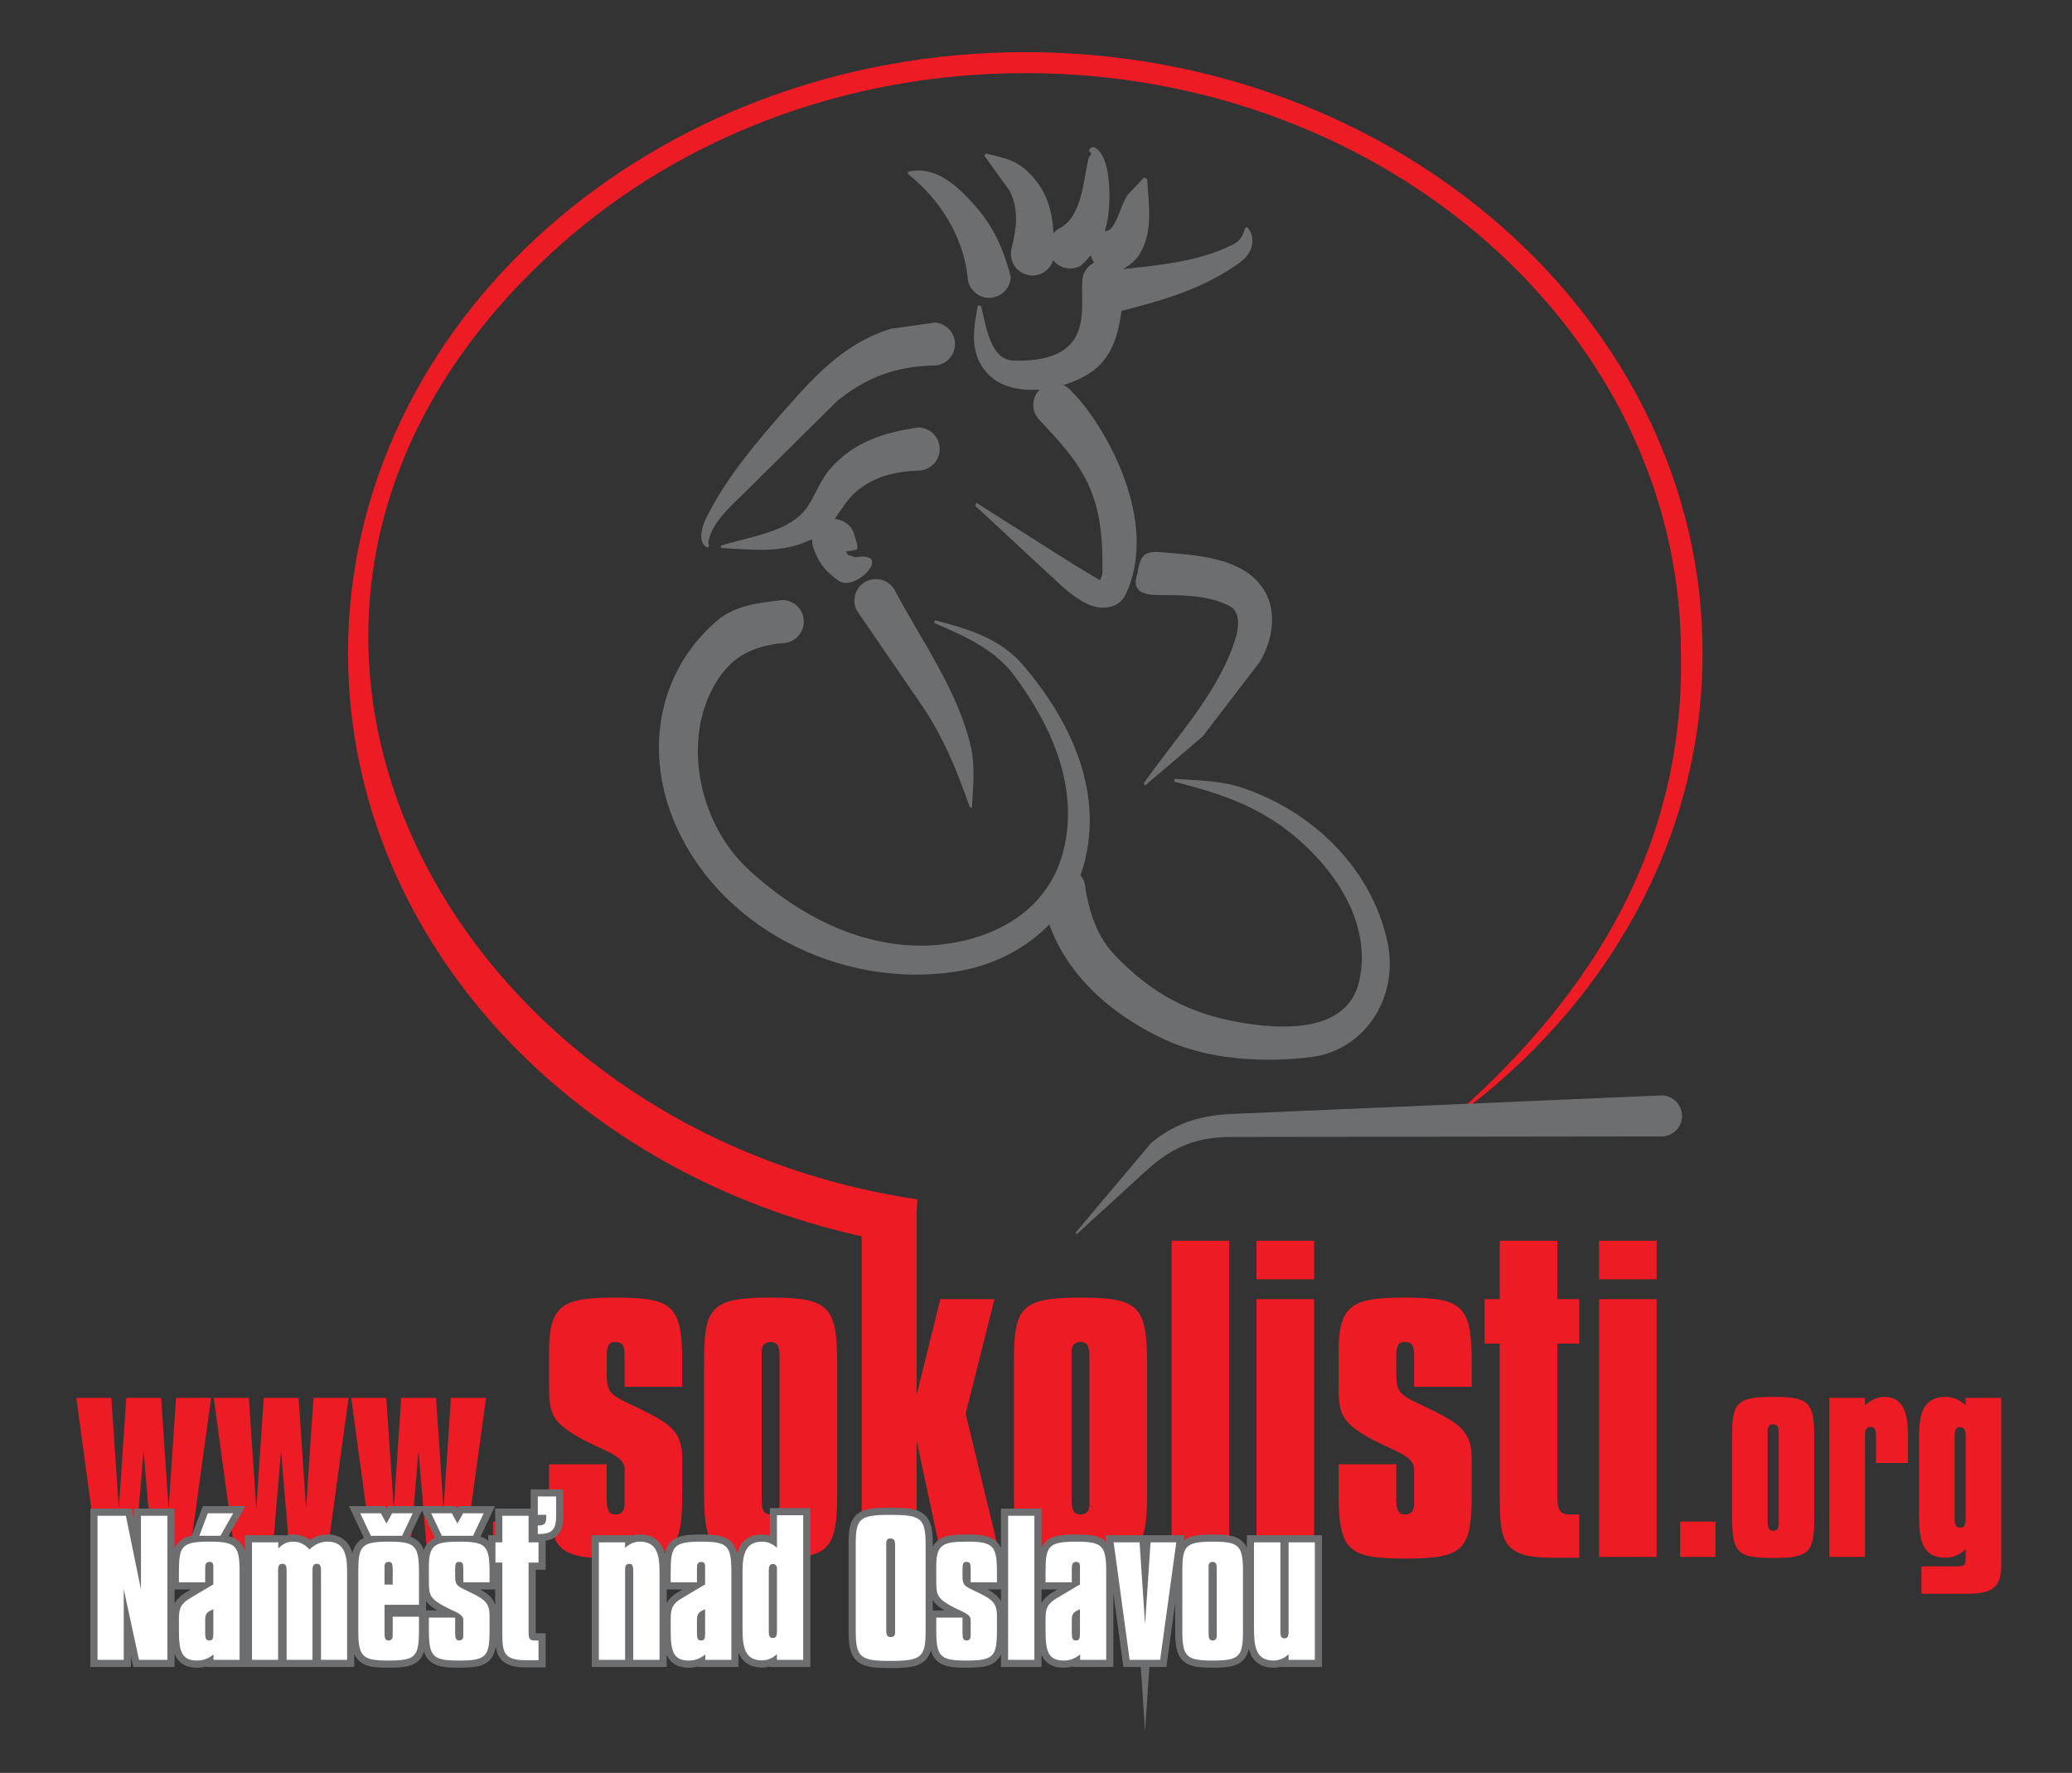 <?xml version="1.0" encoding="UTF-8" standalone="no"?>
<!-- Created with Inkscape (http://www.inkscape.org/) -->

<svg
   xmlns:dc="http://purl.org/dc/elements/1.1/"
   xmlns:cc="http://creativecommons.org/ns#"
   xmlns:rdf="http://www.w3.org/1999/02/22-rdf-syntax-ns#"
   xmlns:svg="http://www.w3.org/2000/svg"
   xmlns="http://www.w3.org/2000/svg"
   xmlns:sodipodi="http://sodipodi.sourceforge.net/DTD/sodipodi-0.dtd"
   xmlns:inkscape="http://www.inkscape.org/namespaces/inkscape"
   width="90mm"
   height="77mm"
   viewBox="0 0 90 77"
   version="1.1"
   id="svg8"
   sodipodi:docname="sokolisti.svg"
   inkscape:version="0.92.3 (2405546, 2018-03-11)">
  <rect x="0" y="0" width="90" height="77" fill="#333333" stroke="none"/>
  <defs
     id="defs2" />
  <sodipodi:namedview
     id="base"
     pagecolor="#ffffff"
     bordercolor="#666666"
     borderopacity="1.0"
     inkscape:pageopacity="0.0"
     inkscape:pageshadow="2"
     inkscape:zoom="0.7"
     inkscape:cx="803.48216"
     inkscape:cy="605.94825"
     inkscape:document-units="mm"
     inkscape:current-layer="layer1"
     showgrid="false"
     inkscape:window-width="1920"
     inkscape:window-height="1137"
     inkscape:window-x="-8"
     inkscape:window-y="-8"
     inkscape:window-maximized="1" />
  <g
     inkscape:label="Vrstva 1"
     inkscape:groupmode="layer"
     id="layer1"
     transform="translate(0,-220)">
    <g
       transform="matrix(0.353,0,0,-0.353,-58.313,413.814)"
       inkscape:label="Sokolisti_logo_corel-8"
       id="g823">
      <path
         inkscape:connector-curvature="0"
         id="path825"
         style="fill:#6c6e70;fill-opacity:1;fill-rule:evenodd;stroke:none"
         d="m 279.867,504.074 c -4.488,-0.135 -7.991,-1.441 -11.606,-4.311 l -10.847,-10.732 c -1.577,-1.622 -4.702,-4.141 -5.051,-6.654 -0.023,-0.167 0.036,-0.331 0.082,-0.488 l -0.167,-0.222 c -1.351,0.569 -0.677,2.663 -0.207,3.612 2.492,5.031 6.256,9.445 9.952,13.627 3.679,4.164 7.329,8.043 12.811,9.697 l 5.403,0.759 c 1.461,-0.102 2.562,-1.369 2.459,-2.83 -0.102,-1.46 -1.369,-2.561 -2.829,-2.458 z m -18.418,-34.155 c -3.889,-0.375 -6.591,-1.858 -8.54,-5.513 -3.767,-7.062 -1.498,-16.832 4.27,-22.228 7.426,-6.946 17.506,-11.525 27.779,-8.561 5.355,1.545 9.609,5.082 11.046,10.595 2.052,7.878 -1.403,15.536 -6.036,21.749 -2.45,3.285 -6.207,4.87 -9.805,6.442 l 0.069,0.334 c 4.076,-1.052 8.072,-2.231 10.948,-5.63 5.535,-6.538 9.559,-14.791 7.605,-23.549 -0.17,-0.763 -0.39,-1.501 -0.654,-2.212 0.395,-0.463 0.634,-1.064 0.634,-1.719 0.556,-3.076 1.452,-5.88 3.721,-8.224 4.484,-4.632 9.083,-7.095 15.444,-8.175 4.918,-0.835 13.033,-1.317 14.499,5.06 1.594,6.928 -2.738,13.486 -7.811,17.772 -4.513,3.814 -9.33,5.388 -14.917,6.809 v 0.348 c 2.783,-0.192 5.599,-0.181 8.247,-1.059 8.757,-2.907 16.034,-9.937 17.979,-19.049 1.4,-6.557 -2.585,-13.258 -9.433,-14.119 -5.757,-0.725 -12.571,-0.345 -17.94,2.138 -5.607,2.594 -10.796,6.669 -13.492,12.373 -0.232,0.493 -0.515,1.142 -0.749,1.814 -3.009,-3.104 -7.13,-5.146 -11.585,-5.825 -14.057,-2.142 -29.384,5.432 -34.759,18.92 -3.431,8.609 -1.679,18.155 5.447,24.261 2.259,1.936 5.242,2.214 8.033,2.549 1.464,0 2.651,-1.186 2.651,-2.65 0,-1.464 -1.187,-2.651 -2.651,-2.651 z m 22.806,45.134 c -0.593,4.989 -3.427,9.488 -7.325,12.584 v 0.287 c 3.328,0.769 5.962,-1.639 8.127,-4.059 2.409,-2.692 3.589,-5.405 4.499,-8.812 0,-1.464 -1.187,-2.651 -2.65,-2.651 -1.465,0 -2.651,1.187 -2.651,2.651 z m 5.393,3.317 c 0.583,2.51 0.991,4.78 -0.22,7.203 l -3.106,4.302 0.136,0.282 c 2.374,-0.541 3.836,-0.766 5.612,-2.639 2.016,-2.127 2.62,-4.562 2.756,-7.179 0.2,0.246 0.449,0.46 0.74,0.627 2.75,1.387 2.931,5.837 3.544,8.512 0.108,0.473 0.549,0.665 0.279,0.781 l -0.201,0.201 c 0.113,0.469 0.495,0.633 0.914,0.32 1.679,-1.252 1.669,-5.294 1.567,-7.076 -0.067,-1.177 -0.235,-2.175 -0.529,-3.069 0.583,-0.033 0.88,0.363 1.176,0.883 0.649,1.141 0.919,2.485 1.651,3.574 l 2.013,2.125 0.377,-0.251 c 0.167,-3.043 0.776,-6.53 -0.986,-9.264 -0.532,-0.826 -1.204,-1.279 -1.97,-1.762 4.59,0.499 9.336,0.923 13.506,3.024 0.903,0.454 1.232,1.089 1.479,2.018 l 0.255,0.127 c 1.209,-1.306 0.671,-3.224 -0.775,-4.28 -4.516,-3.297 -9.377,-4.67 -14.671,-6.038 -0.385,-2.725 -1.051,-5.421 -3.31,-7.21 -0.996,-0.789 -2.359,-1.463 -3.857,-1.912 0.39,-0.167 0.747,-0.429 1.03,-0.783 3.503,-3.369 11.225,-15.757 6.533,-25.195 -0.998,-1.716 -3.235,-1.667 -4.792,-0.862 -1.168,0.605 -2.245,1.454 -3.206,2.343 l -10.404,9.661 0.142,0.356 12.135,-7.689 3.088,-1.846 0.28,0.759 c 0.265,10.199 -2.465,13.35 -7.915,19.16 -0.858,1.071 -0.749,2.604 0.208,3.545 -2.507,-0.199 -4.994,0.348 -6.53,2.091 -2.144,2.433 -1.61,5.346 -1.086,8.232 h 0.381 c 0.587,-2.055 1.015,-6.676 4.024,-6.76 2.49,-0.07 5.795,0.248 7.365,2.492 1.448,2.067 0.978,4.869 1.077,7.191 0,1.031 0.587,1.923 1.445,2.362 -0.099,0.156 -0.183,0.326 -0.25,0.507 -0.051,0.14 -0.091,0.282 -0.118,0.424 -0.361,-0.428 -0.773,-0.855 -1.24,-1.294 -1.165,-0.666 -2.623,-0.35 -3.417,0.686 -0.39,-1.319 -1.739,-2.132 -3.105,-1.834 -1.431,0.312 -2.337,1.724 -2.025,3.155 z m 17.91,-37.223 c 4.545,-0.4 11.223,-0.495 13.531,-5.37 1.217,-2.573 0.54,-5.815 -0.886,-8.171 l -7.019,-9.159 -7.071,-6.026 -0.209,0.21 c 3.856,5.555 9.413,11.367 11.362,18.022 0.35,1.196 0.59,3.165 -0.813,3.855 -2.865,1.408 -5.774,1.284 -8.895,1.338 -1.464,0 -3.262,0.371 -2.396,2.651 0.305,2.28 0.932,2.65 2.396,2.65 z m -32.214,-4.811 c 3.222,-6.079 7.778,-12.371 9.313,-19.196 0.551,-2.446 0.271,-4.941 0.136,-7.445 h -0.247 c -1.581,4.488 -3.194,8.511 -5.866,12.485 l -8.077,11.785 c -0.655,1.309 -0.124,2.901 1.185,3.556 1.31,0.655 2.902,0.124 3.556,-1.185 z m -5.06,7.054 c 0.043,-0.392 0.664,-1.613 0.292,-1.983 l -1.302,-0.224 0.255,-0.392 0.889,-0.308 c 4.818,0.817 0.097,-4.338 -2.007,-2.902 -2.076,1.464 -2.64,2.68 -3.152,4.122 -0.114,0.338 -0.155,0.683 -0.133,1.018 -3.627,-1.794 -7.184,-1.31 -11.179,-1.097 l -0.049,0.282 c 3.27,1.094 8.493,1.599 10.635,4.765 1.061,1.569 1.585,3.314 2.88,4.776 2.876,3.25 6.628,4.415 10.76,5.008 1.464,0 2.651,-1.187 2.651,-2.651 0,-1.464 -1.187,-2.651 -2.651,-2.651 -2.87,-0.13 -5.51,-0.719 -7.737,-2.686 -1.04,-0.919 -1.731,-2.149 -2.536,-3.272 1.059,-0.051 2.027,-0.74 2.384,-1.805" />
      <path
         inkscape:connector-curvature="0"
         id="path827"
         style="fill:#ed1c24;fill-opacity:1;fill-rule:nonzero;stroke:none"
         d="m 177.243,357.489 h 4.524 l 1.094,13.1 1.094,-13.1 h 4.524 l 2.691,19.575 h -4.317 l -0.916,-13.661 -0.917,13.661 h -4.288 l -0.917,-13.661 -0.916,13.661 h -4.317 z m 93.981,39.446 c -17.189,3.807 -32.295,12.368 -43.422,24.004 -12.334,12.899 -19.786,29.575 -19.786,47.751 0,20.387 9.375,38.887 24.498,52.285 15.091,13.37 35.912,21.658 58.842,21.658 22.93,0 43.752,-8.288 58.843,-21.658 15.122,-13.398 24.498,-31.898 24.498,-52.285 0,-11.563 -3.018,-22.52 -8.391,-32.286 -5.572,-10.128 -13.685,-18.974 -23.596,-25.881 17.19,14.703 29.805,33.239 29.32,58.167 0,19.629 -9.044,37.457 -23.633,50.382 -14.621,12.953 -34.804,20.983 -57.041,20.983 -22.237,0 -42.42,-8.03 -57.04,-20.983 -49.598,-43.941 -15.221,-108.888 43.764,-117.588 l -0.101,-1.461 V 377.42 l 2.922,11.784 h 6.659 l -3.545,-14.083 4.263,-17.629 h -7.233 l -3.066,14.323 v -14.323 h -6.755 z m -77.067,-39.446 h 4.524 l 1.094,13.1 1.094,-13.1 h 4.525 l 2.691,19.575 h -4.318 l -0.916,-13.661 -0.917,13.661 h -4.288 l -0.916,-13.661 -0.917,13.661 h -4.317 z m 16.914,0 h 4.525 l 1.093,13.1 1.095,-13.1 h 4.524 l 2.691,19.575 h -4.317 l -0.917,-13.661 -0.917,13.661 h -4.288 l -0.916,-13.661 -0.917,13.661 h -4.317 z m 19.132,4.347 h -4.347 v -4.347 h 4.347 z m -4.347,0 z m 6.901,7.057 v -3.449 c 0,-7.186 1.102,-8.152 8.239,-8.152 7.282,0 8.144,1.11 8.144,8.152 v 4.024 c 0,3.305 -1.293,4.311 -4.79,6.036 -3.641,1.82 -4.503,1.724 -4.503,4.503 v 2.012 c 0,1.245 0.143,1.916 1.006,1.916 1.054,0 1.197,-0.527 1.197,-1.916 v -3.593 h 7.09 v 2.826 c 0,7.138 -1.053,8.144 -8.191,8.144 -6.372,0 -8.192,-0.766 -8.192,-6.611 v -3.545 c 0,-3.545 0,-4.742 2.874,-6.563 3.45,-2.155 6.419,-2.49 6.419,-4.455 v -4.215 c 0,-0.815 -0.383,-1.294 -1.101,-1.294 -0.863,0 -1.102,0.575 -1.102,1.917 v 4.263 z m 19.066,12.359 v -15.808 c 0,-7.186 1.102,-8.152 8.24,-8.152 7.281,0 8.143,1.11 8.143,8.152 v 15.808 c 0,7.138 -1.053,8.144 -8.192,8.144 -7.473,0 -8.191,-1.245 -8.191,-8.144 z m 7.09,0.767 v 0.718 c 0,0.767 0.383,1.198 1.101,1.198 0.911,0 1.103,-0.623 1.103,-1.916 v -18.108 c 0,-0.767 -0.384,-1.198 -1.103,-1.198 -0.862,0 -1.101,0.575 -1.101,1.917 z m 31.042,-0.767 v -15.808 c 0,-7.186 1.102,-8.152 8.24,-8.152 7.281,0 8.143,1.11 8.143,8.152 v 15.808 c 0,7.138 -1.053,8.144 -8.191,8.144 -7.473,0 -8.192,-1.245 -8.192,-8.144 z m 7.09,0.767 v 0.718 c 0,0.767 0.383,1.198 1.102,1.198 0.91,0 1.101,-0.623 1.101,-1.916 v -18.108 c 0,-0.767 -0.383,-1.198 -1.101,-1.198 -0.862,0 -1.102,0.575 -1.102,1.917 z m 12.312,-24.527 h 7.09 v 38.898 h -7.09 z m 10.443,0 h 7.09 v 31.713 H 319.8 Z m 0,34.156 h 7.09 v 4.743 H 319.8 Z m 10.107,-22.755 v -3.449 c 0,-7.186 1.102,-8.152 8.24,-8.152 7.281,0 8.143,1.11 8.143,8.152 v 4.024 c 0,3.305 -1.293,4.311 -4.79,6.036 -3.64,1.82 -4.503,1.724 -4.503,4.503 v 2.012 c 0,1.245 0.144,1.916 1.006,1.916 1.054,0 1.198,-0.527 1.198,-1.916 v -3.593 h 7.089 v 2.826 c 0,7.138 -1.053,8.144 -8.191,8.144 -6.371,0 -8.192,-0.766 -8.192,-6.611 v -3.545 c 0,-3.545 0,-4.742 2.874,-6.563 3.45,-2.155 6.42,-2.49 6.42,-4.455 v -4.215 c 0,-0.815 -0.383,-1.294 -1.102,-1.294 -0.862,0 -1.102,0.575 -1.102,1.917 v 4.263 z m 26.923,27.497 h -7.09 v -7.186 h -1.868 v -5.461 h 1.868 v -18.778 c 0,-5.318 0.192,-7.577 6.371,-7.577 h 3.401 v 5.325 h -1.245 c -1.246,0 -1.437,0.767 -1.437,2.252 v 18.778 h 2.682 v 5.461 h -2.682 z m 5.126,-38.898 h 7.09 v 31.713 h -7.09 z m 0,34.156 h 7.09 v 4.743 h -7.09 z m 14.325,-29.812 h -4.347 v -4.347 h 4.347 z m -4.347,0 z m 6.388,10.32 v -9.759 c 0,-4.435 0.68,-5.032 5.086,-5.032 4.495,0 5.027,0.686 5.027,5.032 v 9.759 c 0,4.406 -0.651,5.026 -5.057,5.026 -4.613,0 -5.056,-0.768 -5.056,-5.026 z m 4.376,0.473 v 0.443 c 0,0.473 0.237,0.739 0.68,0.739 0.562,0 0.68,-0.384 0.68,-1.182 v -11.178 c 0,-0.473 -0.236,-0.739 -0.68,-0.739 -0.532,0 -0.68,0.355 -0.68,1.183 z m 7.6,-15.14 h 4.376 v 14.903 c 0,0.799 0.148,1.094 0.74,1.094 0.443,0 0.62,-0.354 0.62,-1.094 v -3.341 h 3.933 v 3.282 c 0,3.134 -0.68,4.849 -2.957,4.849 -0.709,0 -1.538,-0.325 -2.336,-1.034 v 0.916 h -4.376 z m 21.142,-1.158 v 20.733 h -4.376 v -0.916 c -0.769,0.709 -1.597,1.034 -2.454,1.034 -2.544,0 -3.283,-1.715 -3.283,-4.849 v -9.551 c 0,-3.253 0.385,-5.387 3.283,-5.387 0.857,0 1.685,0.33 2.454,1.04 v -1.188 c 0,-0.739 -0.178,-0.916 -0.976,-0.916 h -4.465 v -3.371 h 5.648 c 2.809,0 4.169,0.65 4.169,3.371 z m -5.736,5.889 v 10.113 c 0,0.71 0.148,1.124 0.621,1.124 0.561,0 0.739,-0.325 0.739,-1.124 V 362.22 c 0,-0.739 -0.118,-1.124 -0.68,-1.124 -0.503,0 -0.68,0.355 -0.68,1.124" />
      <path
         inkscape:connector-curvature="0"
         id="path829"
         style="fill:#6c6e70;fill-opacity:1;fill-rule:evenodd;stroke:none"
         d="m 369.693,409.225 -53.348,-0.064 c -4.195,-0.053 -7.172,-1.426 -10.215,-4.242 l -8.45,-7.725 -0.137,0.192 9.263,10.998 c 2.792,2.379 5.909,3.366 9.539,3.592 l 53.236,2.297 c 1.394,0.031 2.549,-1.074 2.58,-2.468 0.031,-1.394 -1.074,-2.549 -2.468,-2.58" />
      <path
         inkscape:connector-curvature="0"
         id="path831"
         style="fill:none;stroke:#6c6e70;stroke-width:1.76;stroke-linecap:butt;stroke-linejoin:miter;stroke-miterlimit:22.926;stroke-dasharray:none;stroke-opacity:1"
         d="m 177.19,344.833 h 3.23 v 8.688 l 1.878,-8.688 h 3.492 v 17.725 h -3.252 v -9.081 l -1.856,9.081 h -3.492 z m 10.019,9.539 h 3.231 v 1.638 c 0,0.545 0.065,0.873 0.546,0.873 0.306,0 0.458,-0.175 0.458,-0.568 v -2.205 l -2.794,-1.659 c -1.157,-0.676 -1.441,-1.222 -1.441,-2.575 v -1.419 c 0,-2.511 0.284,-3.715 2.249,-3.715 0.742,0 1.375,0.244 2.008,0.746 v -0.655 h 3.209 v 10.827 c 0,3.253 -0.48,3.711 -3.733,3.711 -3.405,0 -3.733,-0.568 -3.733,-3.711 z m 4.235,-3.318 v -2.968 c 0,-0.611 -0.065,-0.874 -0.502,-0.874 -0.393,0 -0.502,0.263 -0.502,0.874 v 1.462 c 0,0.786 0.022,1.113 1.004,1.506 z m 0.873,9.038 1.572,2.772 h -3.122 l -1.047,-2.772 z m 12.378,-15.259 h 3.208 v 10.958 c 0,2.314 -0.545,3.58 -2.423,3.58 -0.807,0 -1.549,-0.327 -2.204,-0.96 -0.633,0.677 -1.223,0.96 -2.03,0.96 -0.699,0 -1.245,-0.262 -1.812,-0.851 v 0.764 h -3.231 v -14.451 h 3.209 v 11.002 c 0,0.589 0.131,0.808 0.567,0.808 0.35,0 0.481,-0.263 0.481,-0.808 v -11.002 h 3.187 v 11.002 c 0,0.589 0.131,0.808 0.567,0.808 0.328,0 0.481,-0.263 0.481,-0.808 z m 8.818,5.304 v -2.335 c 0,-0.371 -0.174,-0.59 -0.502,-0.59 -0.392,0 -0.502,0.263 -0.502,0.874 v 3.514 h 4.235 v 4.06 c 0,3.253 -0.48,3.711 -3.733,3.711 -3.405,0 -3.732,-0.568 -3.732,-3.711 v -7.203 c 0,-3.275 0.502,-3.715 3.754,-3.715 3.319,0 3.711,0.506 3.711,3.715 v 1.68 z m 0,3.952 h -1.004 v 2.248 c 0,0.349 0.175,0.546 0.502,0.546 0.415,0 0.502,-0.284 0.502,-0.873 z m -2.685,6.003 h 3.843 l 1.309,2.772 h -2.532 l -0.698,-1.266 -0.699,1.266 h -2.532 z m 7.139,-10.064 v -1.571 c 0,-3.275 0.502,-3.715 3.754,-3.715 3.318,0 3.711,0.506 3.711,3.715 v 1.833 c 0,1.507 -0.589,1.965 -2.183,2.751 -1.659,0.829 -2.051,0.786 -2.051,2.052 v 0.917 c 0,0.567 0.065,0.873 0.458,0.873 0.48,0 0.546,-0.24 0.546,-0.873 v -1.638 h 3.23 v 1.288 c 0,3.253 -0.48,3.711 -3.732,3.711 -2.904,0 -3.733,-0.349 -3.733,-3.012 v -1.616 c 0,-1.615 0,-2.161 1.31,-2.99 1.571,-0.982 2.925,-1.135 2.925,-2.03 v -1.921 c 0,-0.371 -0.175,-0.59 -0.502,-0.59 -0.393,0 -0.502,0.263 -0.502,0.874 v 1.942 z m 1.593,10.064 h 3.842 l 1.31,2.772 h -2.532 l -0.699,-1.266 -0.698,1.266 h -2.532 z m 10.675,2.466 h -3.231 v -3.274 h -0.851 v -2.489 h 0.851 v -8.557 c 0,-2.423 0.087,-3.452 2.903,-3.452 h 1.55 v 2.426 h -0.567 c -0.568,0 -0.655,0.35 -0.655,1.026 v 8.557 h 1.222 v 2.489 h -1.222 z m 8.644,-17.725 h 3.231 v 11.002 c 0,0.589 0.109,0.808 0.546,0.808 0.327,0 0.458,-0.263 0.458,-0.808 v -11.002 h 3.231 v 10.958 c 0,2.314 -0.546,3.58 -2.423,3.58 -0.633,0 -1.244,-0.24 -1.812,-0.764 v 0.677 h -3.231 z m 8.841,9.539 h 3.231 v 1.638 c 0,0.545 0.065,0.873 0.546,0.873 0.305,0 0.458,-0.175 0.458,-0.568 v -2.205 l -2.794,-1.659 c -1.157,-0.676 -1.441,-1.222 -1.441,-2.575 v -1.419 c 0,-2.511 0.284,-3.715 2.248,-3.715 0.743,0 1.376,0.244 2.009,0.746 v -0.655 h 3.209 v 10.827 c 0,3.253 -0.48,3.711 -3.733,3.711 -3.405,0 -3.733,-0.568 -3.733,-3.711 z m 4.235,-3.318 v -2.968 c 0,-0.611 -0.066,-0.874 -0.502,-0.874 -0.393,0 -0.502,0.263 -0.502,0.874 v 1.462 c 0,0.786 0.022,1.113 1.004,1.506 z m 12.072,11.57 h -3.231 v -4.017 c -0.568,0.524 -1.179,0.764 -1.812,0.764 -1.877,0 -2.423,-1.266 -2.423,-3.58 v -7.051 c 0,-2.401 0.284,-3.976 2.423,-3.976 0.633,0 1.244,0.244 1.812,0.767 v -0.698 h 3.231 z m -4.235,-6.811 c 0,0.59 0.131,0.808 0.546,0.808 0.24,0 0.458,-0.218 0.458,-0.524 v -7.772 c 0,-0.567 -0.131,-0.807 -0.502,-0.807 -0.415,0 -0.502,0.262 -0.502,0.807 z M 270.488,359 v -10.587 c 0,-3.34 0.612,-3.715 4.301,-3.715 3.776,0 4.3,0.44 4.3,3.715 V 359 c 0,3.296 -0.611,3.668 -4.322,3.668 -3.864,0 -4.279,-0.459 -4.279,-3.668 z m 3.755,-0.109 v 0.327 c 0,0.35 0.175,0.546 0.48,0.546 0.502,0 0.611,-0.24 0.611,-0.873 v -10.718 c 0,-0.35 -0.196,-0.546 -0.545,-0.546 -0.437,0 -0.546,0.284 -0.546,0.895 z m 6.156,-8.863 v -1.571 c 0,-3.275 0.502,-3.715 3.754,-3.715 3.318,0 3.711,0.506 3.711,3.715 v 1.833 c 0,1.507 -0.589,1.965 -2.183,2.751 -1.659,0.829 -2.051,0.786 -2.051,2.052 v 0.917 c 0,0.567 0.065,0.873 0.458,0.873 0.48,0 0.546,-0.24 0.546,-0.873 v -1.638 h 3.23 v 1.288 c 0,3.253 -0.48,3.711 -3.732,3.711 -2.904,0 -3.733,-0.349 -3.733,-3.012 v -1.616 c 0,-1.615 0,-2.161 1.31,-2.99 1.571,-0.982 2.925,-1.135 2.925,-2.03 v -1.921 c 0,-0.371 -0.175,-0.59 -0.502,-0.59 -0.394,0 -0.502,0.263 -0.502,0.874 v 1.942 z m 8.841,-5.195 h 3.231 v 17.725 H 289.24 Z m 4.606,9.539 h 3.23 v 1.638 c 0,0.545 0.066,0.873 0.546,0.873 0.306,0 0.459,-0.175 0.459,-0.568 v -2.205 l -2.795,-1.659 c -1.157,-0.676 -1.44,-1.222 -1.44,-2.575 v -1.419 c 0,-2.511 0.283,-3.715 2.248,-3.715 0.742,0 1.375,0.244 2.008,0.746 v -0.655 h 3.209 v 10.827 c 0,3.253 -0.48,3.711 -3.733,3.711 -3.405,0 -3.732,-0.568 -3.732,-3.711 z m 4.235,-3.318 v -2.968 c 0,-0.611 -0.066,-0.874 -0.503,-0.874 -0.393,0 -0.502,0.263 -0.502,0.874 v 1.462 c 0,0.786 0.022,1.113 1.005,1.506 z m 6.112,-6.221 h 3.754 l 1.987,14.451 h -3.166 l -0.676,-10.085 -0.677,10.085 h -3.187 z m 6.483,10.827 v -7.203 c 0,-3.275 0.502,-3.715 3.755,-3.715 3.318,0 3.71,0.506 3.71,3.715 v 7.203 c 0,3.253 -0.48,3.711 -3.732,3.711 -3.406,0 -3.733,-0.568 -3.733,-3.711 z m 3.231,0.35 v 0.327 c 0,0.349 0.174,0.546 0.502,0.546 0.414,0 0.502,-0.284 0.502,-0.873 v -8.252 c 0,-0.349 -0.175,-0.546 -0.502,-0.546 -0.393,0 -0.502,0.263 -0.502,0.874 z m 13.075,3.274 h -3.23 v -11.002 c 0,-0.568 -0.131,-0.807 -0.502,-0.807 -0.393,0 -0.502,0.239 -0.502,0.807 v 11.002 h -3.253 V 348.74 c 0,-2.401 0.284,-3.998 2.423,-3.998 0.633,0 1.266,0.244 1.834,0.768 v -0.677 h 3.23 z" />
      <path
         inkscape:connector-curvature="0"
         id="path833"
         style="fill:#ffffff;fill-opacity:1;fill-rule:evenodd;stroke:none"
         d="m 177.19,344.833 h 3.23 v 8.688 l 1.878,-8.688 h 3.492 v 17.725 h -3.252 v -9.081 l -1.856,9.081 h -3.492 z m 10.019,9.539 h 3.231 v 1.638 c 0,0.545 0.065,0.873 0.546,0.873 0.306,0 0.458,-0.175 0.458,-0.568 v -2.205 l -2.794,-1.659 c -1.157,-0.676 -1.441,-1.222 -1.441,-2.575 v -1.419 c 0,-2.511 0.284,-3.715 2.249,-3.715 0.742,0 1.375,0.244 2.008,0.746 v -0.655 h 3.209 v 10.827 c 0,3.253 -0.48,3.711 -3.733,3.711 -3.405,0 -3.733,-0.568 -3.733,-3.711 z m 4.235,-3.318 v -2.968 c 0,-0.611 -0.065,-0.874 -0.502,-0.874 -0.393,0 -0.502,0.263 -0.502,0.874 v 1.462 c 0,0.786 0.022,1.113 1.004,1.506 z m 0.873,9.038 1.572,2.772 h -3.122 l -1.047,-2.772 z m 12.378,-15.259 h 3.208 v 10.958 c 0,2.314 -0.545,3.58 -2.423,3.58 -0.807,0 -1.549,-0.327 -2.204,-0.96 -0.633,0.677 -1.223,0.96 -2.03,0.96 -0.699,0 -1.245,-0.262 -1.812,-0.851 v 0.764 h -3.231 v -14.451 h 3.209 v 11.002 c 0,0.589 0.131,0.808 0.567,0.808 0.35,0 0.481,-0.263 0.481,-0.808 v -11.002 h 3.187 v 11.002 c 0,0.589 0.131,0.808 0.567,0.808 0.328,0 0.481,-0.263 0.481,-0.808 z m 8.818,5.304 v -2.335 c 0,-0.371 -0.174,-0.59 -0.502,-0.59 -0.392,0 -0.502,0.263 -0.502,0.874 v 3.514 h 4.235 v 4.06 c 0,3.253 -0.48,3.711 -3.733,3.711 -3.405,0 -3.732,-0.568 -3.732,-3.711 v -7.203 c 0,-3.275 0.502,-3.715 3.754,-3.715 3.319,0 3.711,0.506 3.711,3.715 v 1.68 z m 0,3.952 h -1.004 v 2.248 c 0,0.349 0.175,0.546 0.502,0.546 0.415,0 0.502,-0.284 0.502,-0.873 z m -2.685,6.003 h 3.843 l 1.309,2.772 h -2.532 l -0.698,-1.266 -0.699,1.266 h -2.532 z m 7.139,-10.064 v -1.571 c 0,-3.275 0.502,-3.715 3.754,-3.715 3.318,0 3.711,0.506 3.711,3.715 v 1.833 c 0,1.507 -0.589,1.965 -2.183,2.751 -1.659,0.829 -2.051,0.786 -2.051,2.052 v 0.917 c 0,0.567 0.065,0.873 0.458,0.873 0.48,0 0.546,-0.24 0.546,-0.873 v -1.638 h 3.23 v 1.288 c 0,3.253 -0.48,3.711 -3.732,3.711 -2.904,0 -3.733,-0.349 -3.733,-3.012 v -1.616 c 0,-1.615 0,-2.161 1.31,-2.99 1.571,-0.982 2.925,-1.135 2.925,-2.03 v -1.921 c 0,-0.371 -0.175,-0.59 -0.502,-0.59 -0.393,0 -0.502,0.263 -0.502,0.874 v 1.942 z m 1.593,10.064 h 3.842 l 1.31,2.772 h -2.532 l -0.699,-1.266 -0.698,1.266 h -2.532 z m 10.675,2.466 h -3.231 v -3.274 h -0.851 v -2.489 h 0.851 v -8.557 c 0,-2.423 0.087,-3.452 2.903,-3.452 h 1.55 v 2.426 h -0.567 c -0.568,0 -0.655,0.35 -0.655,1.026 v 8.557 h 1.222 v 2.489 h -1.222 z m 8.644,-17.725 h 3.231 v 11.002 c 0,0.589 0.109,0.808 0.546,0.808 0.327,0 0.458,-0.263 0.458,-0.808 v -11.002 h 3.231 v 10.958 c 0,2.314 -0.546,3.58 -2.423,3.58 -0.633,0 -1.244,-0.24 -1.812,-0.764 v 0.677 h -3.231 z m 8.841,9.539 h 3.231 v 1.638 c 0,0.545 0.065,0.873 0.546,0.873 0.305,0 0.458,-0.175 0.458,-0.568 v -2.205 l -2.794,-1.659 c -1.157,-0.676 -1.441,-1.222 -1.441,-2.575 v -1.419 c 0,-2.511 0.284,-3.715 2.248,-3.715 0.743,0 1.376,0.244 2.009,0.746 v -0.655 h 3.209 v 10.827 c 0,3.253 -0.48,3.711 -3.733,3.711 -3.405,0 -3.733,-0.568 -3.733,-3.711 z m 4.235,-3.318 v -2.968 c 0,-0.611 -0.066,-0.874 -0.502,-0.874 -0.393,0 -0.502,0.263 -0.502,0.874 v 1.462 c 0,0.786 0.022,1.113 1.004,1.506 z m 12.072,11.57 h -3.231 v -4.017 c -0.568,0.524 -1.179,0.764 -1.812,0.764 -1.877,0 -2.423,-1.266 -2.423,-3.58 v -7.051 c 0,-2.401 0.284,-3.976 2.423,-3.976 0.633,0 1.244,0.244 1.812,0.767 v -0.698 h 3.231 z m -4.235,-6.811 c 0,0.59 0.131,0.808 0.546,0.808 0.24,0 0.458,-0.218 0.458,-0.524 v -7.772 c 0,-0.567 -0.131,-0.807 -0.502,-0.807 -0.415,0 -0.502,0.262 -0.502,0.807 z M 270.488,359 v -10.587 c 0,-3.34 0.612,-3.715 4.301,-3.715 3.776,0 4.3,0.44 4.3,3.715 V 359 c 0,3.296 -0.611,3.668 -4.322,3.668 -3.864,0 -4.279,-0.459 -4.279,-3.668 z m 3.755,-0.109 v 0.327 c 0,0.35 0.175,0.546 0.48,0.546 0.502,0 0.611,-0.24 0.611,-0.873 v -10.718 c 0,-0.35 -0.196,-0.546 -0.545,-0.546 -0.437,0 -0.546,0.284 -0.546,0.895 z m 6.156,-8.863 v -1.571 c 0,-3.275 0.502,-3.715 3.754,-3.715 3.318,0 3.711,0.506 3.711,3.715 v 1.833 c 0,1.507 -0.589,1.965 -2.183,2.751 -1.659,0.829 -2.051,0.786 -2.051,2.052 v 0.917 c 0,0.567 0.065,0.873 0.458,0.873 0.48,0 0.546,-0.24 0.546,-0.873 v -1.638 h 3.23 v 1.288 c 0,3.253 -0.48,3.711 -3.732,3.711 -2.904,0 -3.733,-0.349 -3.733,-3.012 v -1.616 c 0,-1.615 0,-2.161 1.31,-2.99 1.571,-0.982 2.925,-1.135 2.925,-2.03 v -1.921 c 0,-0.371 -0.175,-0.59 -0.502,-0.59 -0.394,0 -0.502,0.263 -0.502,0.874 v 1.942 z m 8.841,-5.195 h 3.231 v 17.725 H 289.24 Z m 4.606,9.539 h 3.23 v 1.638 c 0,0.545 0.066,0.873 0.546,0.873 0.306,0 0.459,-0.175 0.459,-0.568 v -2.205 l -2.795,-1.659 c -1.157,-0.676 -1.44,-1.222 -1.44,-2.575 v -1.419 c 0,-2.511 0.283,-3.715 2.248,-3.715 0.742,0 1.375,0.244 2.008,0.746 v -0.655 h 3.209 v 10.827 c 0,3.253 -0.48,3.711 -3.733,3.711 -3.405,0 -3.732,-0.568 -3.732,-3.711 z m 4.235,-3.318 v -2.968 c 0,-0.611 -0.066,-0.874 -0.503,-0.874 -0.393,0 -0.502,0.263 -0.502,0.874 v 1.462 c 0,0.786 0.022,1.113 1.005,1.506 z m 6.112,-6.221 h 3.754 l 1.987,14.451 h -3.166 l -0.676,-10.085 -0.677,10.085 h -3.187 z m 6.483,10.827 v -7.203 c 0,-3.275 0.502,-3.715 3.755,-3.715 3.318,0 3.71,0.506 3.71,3.715 v 7.203 c 0,3.253 -0.48,3.711 -3.732,3.711 -3.406,0 -3.733,-0.568 -3.733,-3.711 z m 3.231,0.35 v 0.327 c 0,0.349 0.174,0.546 0.502,0.546 0.414,0 0.502,-0.284 0.502,-0.873 v -8.252 c 0,-0.349 -0.175,-0.546 -0.502,-0.546 -0.393,0 -0.502,0.263 -0.502,0.874 z m 13.075,3.274 h -3.23 v -11.002 c 0,-0.568 -0.131,-0.807 -0.502,-0.807 -0.393,0 -0.502,0.239 -0.502,0.807 v 11.002 h -3.253 V 348.74 c 0,-2.401 0.284,-3.998 2.423,-3.998 0.633,0 1.266,0.244 1.834,0.768 v -0.677 h 3.23 v 14.451" />
      <path
         inkscape:connector-curvature="0"
         id="path835"
         style="fill:none;stroke:#6c6e70;stroke-width:1.76;stroke-linecap:butt;stroke-linejoin:miter;stroke-miterlimit:22.926;stroke-dasharray:none;stroke-opacity:1"
         d="m 231.368,364.927 v -2.257 h 1.029 c 0,-0.11 0.015,-0.218 0.015,-0.31 0,-0.768 -0.23,-0.998 -0.982,-0.998 h -0.062 v -1.045 h 0.184 c 1.659,0 2.074,0.615 2.074,2.304 v 2.306 z" />
      <path
         inkscape:connector-curvature="0"
         id="path837"
         style="fill:#ffffff;fill-opacity:1;fill-rule:evenodd;stroke:none"
         d="m 231.368,364.927 v -2.257 h 1.029 c 0,-0.11 0.015,-0.218 0.015,-0.31 0,-0.768 -0.23,-0.998 -0.982,-0.998 h -0.062 v -1.045 h 0.184 c 1.659,0 2.074,0.615 2.074,2.304 v 2.306 h -2.258" />
    </g>
  </g>
</svg>
